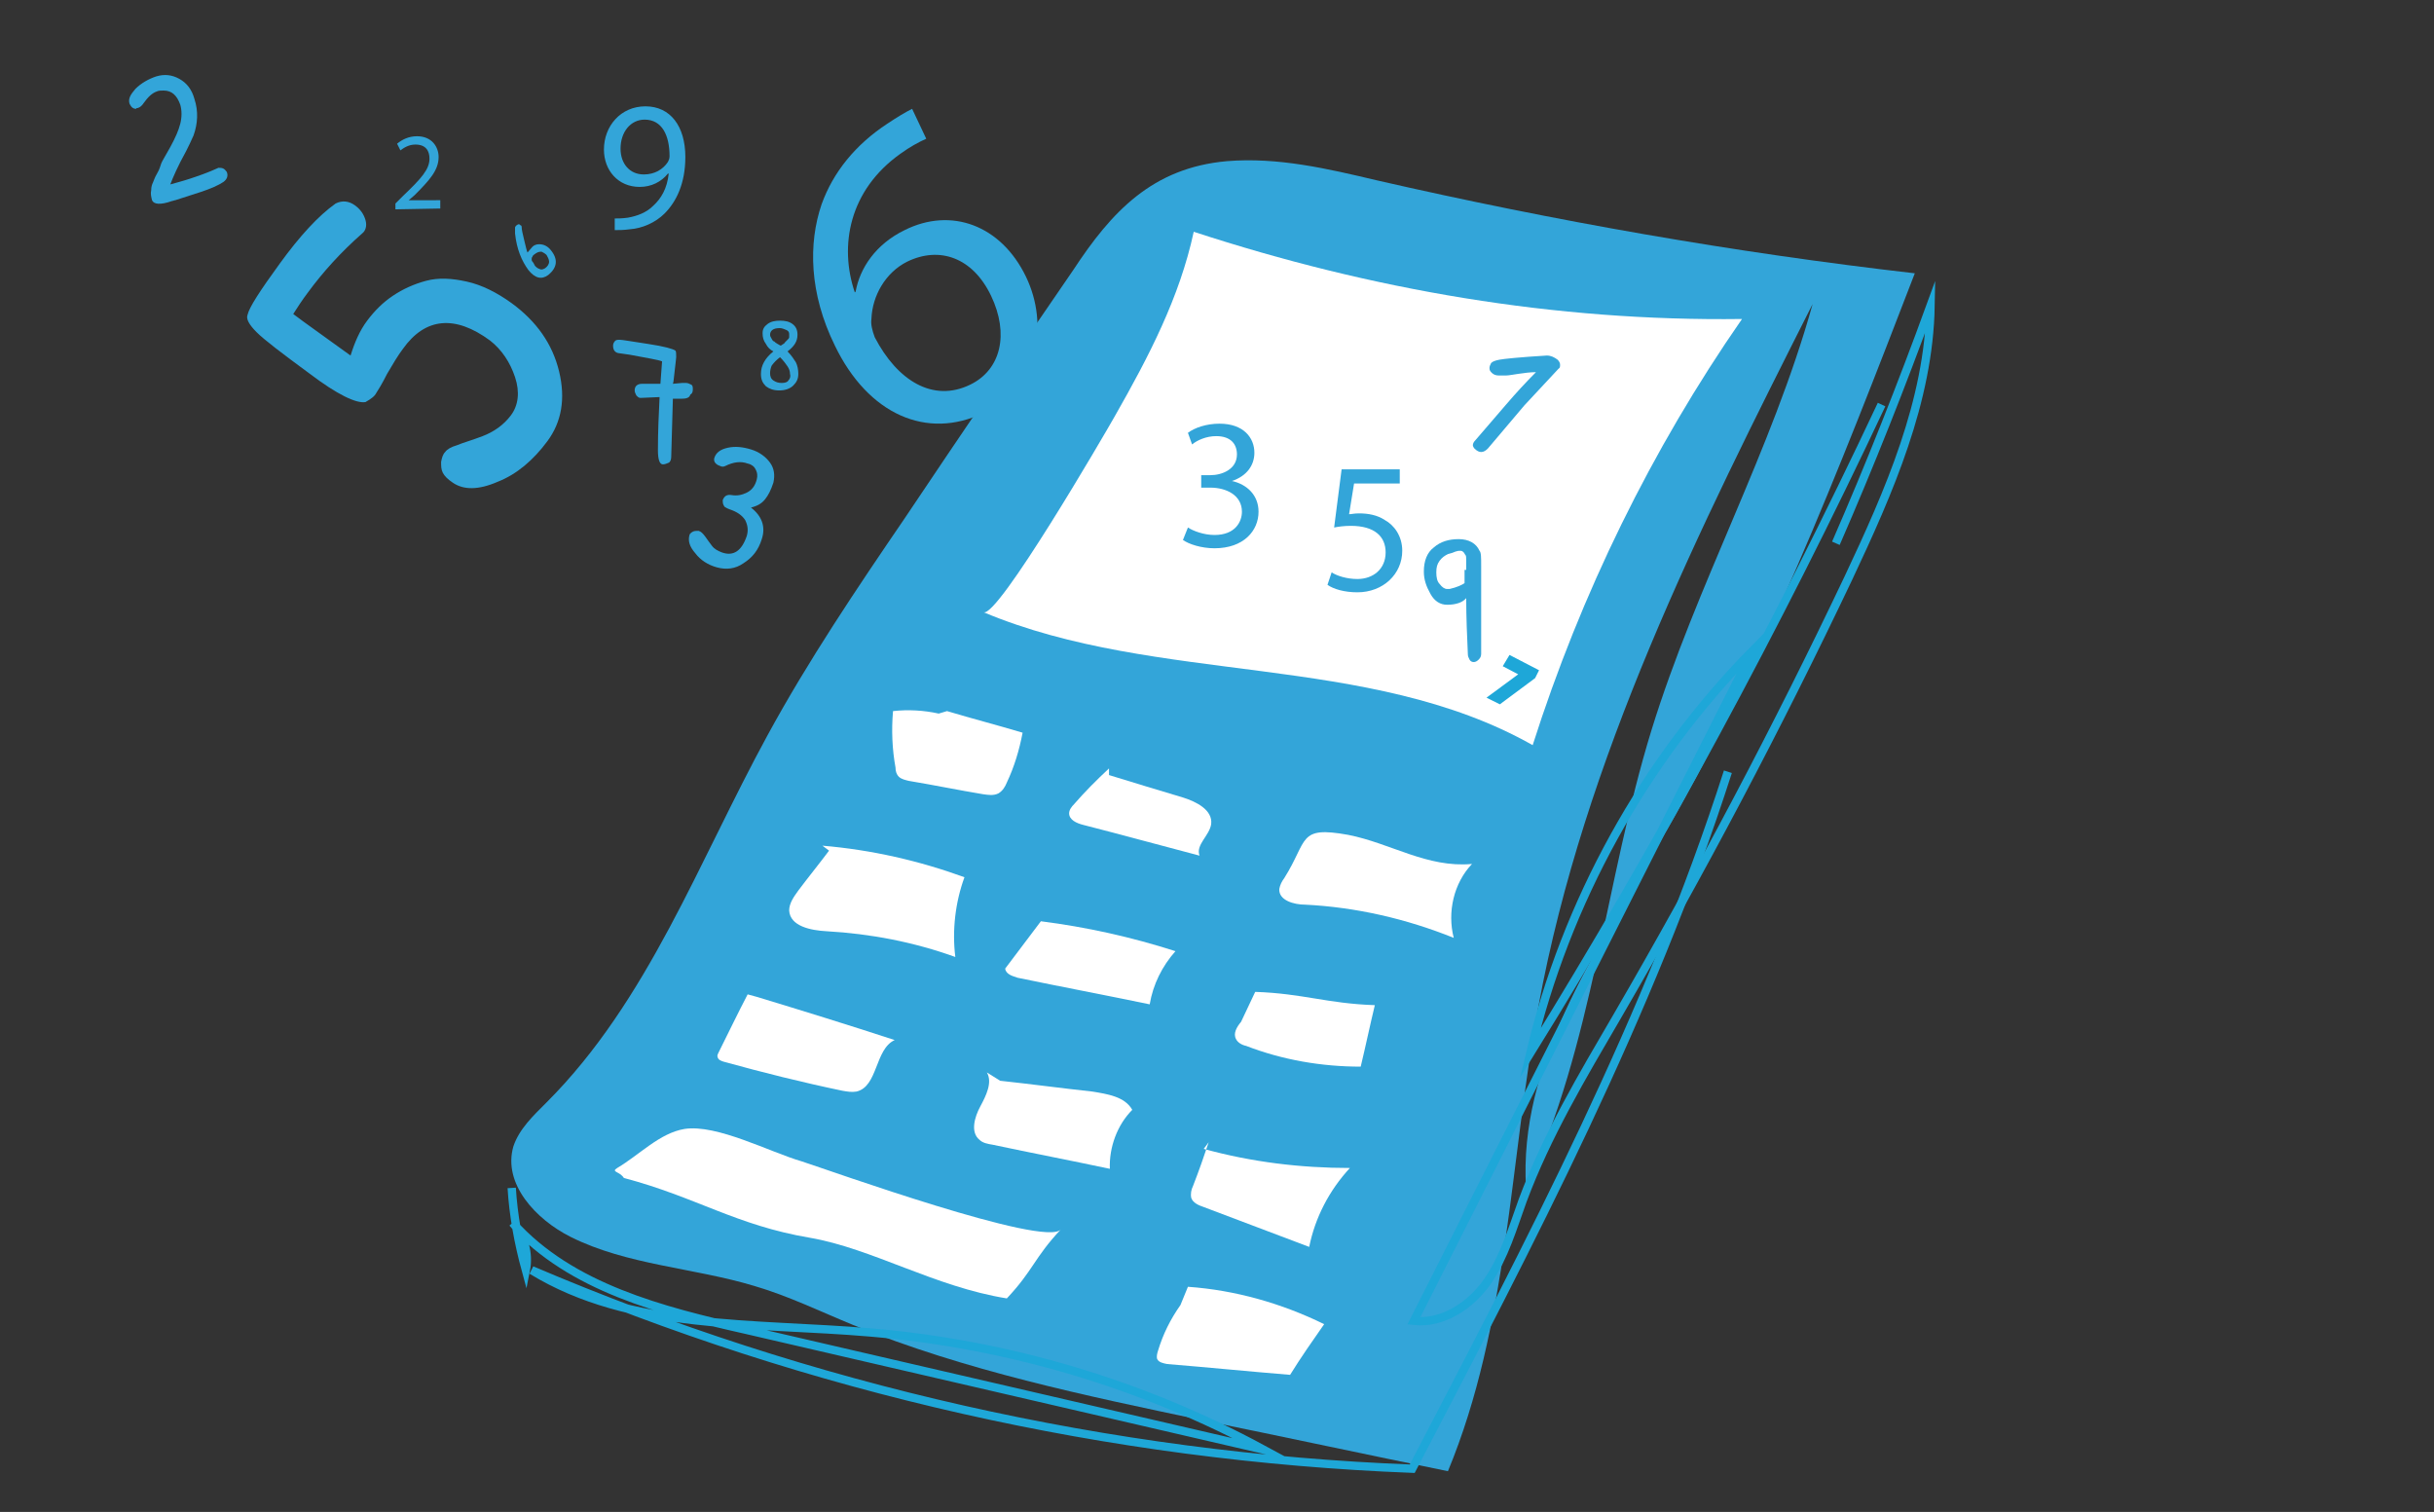 <?xml version="1.0" encoding="utf-8"?>
<!-- Generator: Adobe Illustrator 21.0.1, SVG Export Plug-In . SVG Version: 6.00 Build 0)  -->
<svg version="1.1" id="Calque_1" xmlns="http://www.w3.org/2000/svg" xmlns:xlink="http://www.w3.org/1999/xlink" x="0px" y="0px"
	 viewBox="0 0 293 182" enable-background="new 0 0 293 182" xml:space="preserve">
<rect x="0" y="0" width="293" height="182" fill="#333333" stroke="none"/>
<path fill="#33A5D9" d="M108.9,62.4c-5.8,8.5-11.6,17.1-16.5,26.1c-8.3,15.2-14.4,32-26.6,44.2c-1.6,1.6-3.3,3.2-4,5.3
	c-1.3,4.5,2.7,8.8,6.9,10.9c6.8,3.4,14.8,3.7,22.1,5.9c4.1,1.2,8,3.1,11.9,4.7c13.5,5.5,27.9,8.5,42.2,11.5c9.8,2,19.6,4.1,29.4,6.1
	c7.3-17.6,7.4-37.2,10.9-56c5.5-29.8,19.3-57.4,33-84.5c-4.9,17.6-14,33.8-19.4,51.3c-5.6,18.2-7,37.8-15.1,55.1
	c-0.9-14.8,8.2-28.1,15.7-40.9c12.8-21.8,22-45.6,31.1-69.2c-21.8-2.5-43.4-6.3-64.8-11.2c-5.9-1.4-11.9-2.8-18-2.3
	c-9,0.8-13.9,6.1-18.5,13.1C122.4,42.4,115.6,52.4,108.9,62.4z"/>
<path fill="#FFFFFF" d="M118.4,73.7c21,8.8,46.3,4.8,66.1,16c5.8-18.2,14.3-35.6,25.2-51.3c-22.5,0.3-44.6-3.5-66-10.5
	c-1.7,7.9-5.4,15-9.5,22.2C132.9,52.4,120.1,74.4,118.4,73.7z"/>
<path fill="#FFFFFF" d="M114,85.6c3,0.9,6.1,1.7,9.1,2.6c-0.4,2.1-1,4.1-1.9,6c-0.2,0.5-0.5,1-1,1.3c-0.6,0.3-1.2,0.2-1.9,0.1
	c-3-0.5-5.9-1.1-8.9-1.6c-0.4-0.1-0.9-0.2-1.2-0.5c-0.3-0.3-0.4-0.7-0.4-1.1c-0.4-2.2-0.5-4.5-0.3-6.8c1.8-0.2,3.7-0.1,5.5,0.3"/>
<path fill="#FFFFFF" d="M133.5,92.5c-1.5,1.4-2.9,2.8-4.2,4.3c-0.3,0.3-0.6,0.7-0.6,1.1c0,0.8,0.9,1.2,1.7,1.4
	c4.7,1.2,9.4,2.5,14,3.7c-0.5-1.3,1.2-2.4,1.4-3.8c0.2-1.7-1.8-2.7-3.4-3.2c-3-0.9-6-1.8-8.9-2.7"/>
<path fill="#FFFFFF" d="M154.6,105.7c-0.3,0.4-0.5,0.8-0.6,1.3c-0.1,1.4,1.8,1.9,3.1,1.9c6.1,0.3,12.2,1.7,17.9,4
	c-0.8-3.1,0-6.6,2.2-8.9c-5.4,0.5-9.8-2.5-14.9-3.5C156.2,99.4,157.5,101.1,154.6,105.7z"/>
<path fill="#FFFFFF" d="M99.8,102.4c-1.2,1.6-2.5,3.2-3.7,4.8c-0.5,0.7-1.1,1.5-1.1,2.4c0.1,1.9,2.6,2.4,4.5,2.5
	c5.3,0.3,10.5,1.3,15.5,3.1c-0.4-3.2,0-6.6,1.1-9.6c-5.5-2-11.2-3.3-17.1-3.8"/>
<path fill="#FFFFFF" d="M121,116.6c0.1,0.7,0.9,0.9,1.5,1.1c5.3,1.1,10.6,2.1,15.9,3.2c0.4-2.4,1.5-4.6,3.1-6.4
	c-5.3-1.7-10.7-2.9-16.2-3.6"/>
<path fill="#FFFFFF" d="M149.4,123c-0.5,0.6-1,1.4-0.6,2.1c0.2,0.4,0.7,0.7,1.2,0.8c4.4,1.7,9.1,2.5,13.8,2.5
	c0.6-2.5,1.1-4.9,1.7-7.4c-5.8-0.2-8.6-1.4-14.4-1.6"/>
<path fill="#FFFFFF" d="M90,119.7c-1.2,2.3-2.3,4.6-3.5,7c-0.1,0.2-0.2,0.4-0.1,0.6c0.1,0.3,0.4,0.4,0.7,0.5
	c4.7,1.3,9.5,2.5,14.3,3.5c0.6,0.1,1.1,0.2,1.7,0.1c2.6-0.6,2.2-5.1,4.6-6.2c-5.5-1.8-11-3.5-16.6-5.2"/>
<path fill="#FFFFFF" d="M118.8,129.1c0.7,1.2-0.1,2.8-0.8,4.1c-0.7,1.3-1.2,3.1-0.1,4c0.4,0.4,1,0.5,1.6,0.6c4.7,1,9.4,1.9,14.1,2.9
	c-0.1-2.6,0.9-5.3,2.7-7.1c-0.9-1.6-3-1.9-4.8-2.2c-3.7-0.4-7.4-0.9-11.1-1.3"/>
<path fill="#FFFFFF" d="M145.5,137.5c-0.6,1.8-1.2,3.5-1.9,5.3c-0.2,0.4-0.3,0.9-0.2,1.4c0.2,0.6,0.9,0.9,1.5,1.1
	c4.2,1.6,8.5,3.2,12.7,4.8c0.7-3.5,2.4-6.8,4.9-9.5c-5.9,0-11.8-0.7-17.6-2.3"/>
<path fill="#FFFFFF" d="M142.1,157.1c-1.2,1.7-2.1,3.5-2.7,5.5c-0.1,0.3-0.2,0.7-0.1,1c0.2,0.4,0.7,0.5,1.2,0.6
	c4.9,0.4,9.9,0.9,14.8,1.3c1.3-2.1,2.7-4.1,4.1-6.1c-5.1-2.5-10.7-4.1-16.4-4.5"/>
<path fill="#FFFFFF" d="M127.7,148c-3.2,3.4-3.3,4.9-6.5,8.3c-8.7-1.4-16.2-6-23.7-7.3c-8.9-1.5-13.7-4.9-22.4-7.2
	c-0.5-0.8-1.6-0.7-0.8-1.2c2.7-1.6,5.1-4.2,8.1-4.7c3.9-0.6,10.3,2.8,14.1,3.9C99.9,140.9,125.8,150.2,127.7,148z"/>
<path fill="none" stroke="#1EA7D8" stroke-miterlimit="10" d="M226.5,48.7c-12.6,26.8-26.7,52.9-42.3,78.1
	c4.3-18.2,13.7-35.2,26.8-48.5c-13.6,26.9-27.2,53.8-40.8,80.7c3.5,0.4,6.9-1.9,8.9-4.8c2-2.9,3-6.4,4.2-9.7
	c2.9-7.8,7.2-15,11.4-22.2c10-17.2,19.3-34.8,27.8-52.7c4.9-10.4,9.7-21.3,9.9-32.8c-3.5,9.6-7.3,19.2-11.4,28.6"/>
<path fill="none" stroke="#1EA7D8" stroke-miterlimit="10" d="M61.6,143c0.2,3.3,0.8,6.6,1.7,9.9c0.4-2-0.2-4.2-1.6-5.7
	c7,7.8,18,10.6,28.2,12.9c20.7,4.8,41.5,9.6,62.2,14.4c-14.6-7.9-30.8-12.7-47.3-14.1c-13.9-1.2-28.9-0.2-40.8-7.5
	c33.5,14.3,69.6,22.5,106,23.9c14.2-27.2,28.6-54.6,38-83.9"/>
<path fill="#33A5D9" d="M47.6,25.2v-0.7l0.9-0.9c2.2-2.1,3.2-3.2,3.2-4.5c0-0.9-0.4-1.7-1.7-1.7c-0.8,0-1.4,0.4-1.8,0.7l-0.4-0.8
	c0.6-0.5,1.4-0.9,2.4-0.9c1.8,0,2.6,1.3,2.6,2.5c0,1.6-1.1,2.8-2.9,4.6l-0.7,0.6l0,0H53v1L47.6,25.2L47.6,25.2z"/>
<path fill="#33A5D9" d="M143,63.5c0.6,0.4,1.9,0.9,3.2,0.9c2.5,0,3.3-1.6,3.3-2.8c0-2-1.9-2.9-3.8-2.9h-1.1v-1.5h1.1
	c1.4,0,3.2-0.7,3.2-2.5c0-1.2-0.7-2.2-2.5-2.2c-1.2,0-2.3,0.5-2.9,1l-0.5-1.4c0.8-0.6,2.2-1.1,3.8-1.1c2.9,0,4.2,1.7,4.2,3.5
	c0,1.5-0.9,2.8-2.7,3.4l0,0c1.8,0.4,3.2,1.7,3.2,3.7c0,2.3-1.8,4.4-5.3,4.4c-1.6,0-3.1-0.5-3.8-1L143,63.5z"/>
<path fill="#33A5D9" d="M168.5,58.2H163l-0.6,3.7c0.3,0,0.6-0.1,1.2-0.1c1.1,0,2.2,0.2,3.1,0.8c1.1,0.6,2.1,1.9,2.1,3.7
	c0,2.8-2.3,5-5.4,5c-1.6,0-2.9-0.4-3.6-0.9l0.5-1.5c0.6,0.4,1.8,0.8,3.1,0.8c1.9,0,3.4-1.2,3.4-3.2c0-1.9-1.3-3.2-4.2-3.2
	c-0.8,0-1.5,0.1-2,0.2l0.9-7h7V58.2z"/>
<path fill="#33A5D9" d="M111.5,16.7c-0.9,0.4-2,1-3.1,1.8c-6.2,4.4-7.4,11.1-5.5,16.7l0.1-0.1c0.5-2.8,2.4-5.7,5.9-7.4
	c5.6-2.8,11.6-0.6,14.6,5.6c2.8,5.8,1.5,13.2-5.1,16.4c-6.8,3.3-13.9,0.2-17.9-8.1c-3.1-6.3-3.2-12.3-1.6-17
	c1.4-3.9,4.1-7.2,7.9-9.7c1.2-0.8,2.2-1.4,3-1.8L111.5,16.7z M119.3,35.6c-2.2-4.6-6.2-6-10.1-4.1c-2.6,1.3-4.2,4.1-4.3,6.9
	c-0.1,0.6,0.1,1.4,0.4,2.2c2.7,5.2,7,7.9,11.5,5.7C120.5,44.5,121.5,40.2,119.3,35.6z"/>
<path fill="#33A5D9" stroke="#1EA7D8" stroke-miterlimit="10" d="M184.6,80.9l-0.2,0.4l-3.9,2.9l-0.6-0.3l3.8-2.8l0,0l-2.1-1.1
	l0.3-0.5L184.6,80.9z"/>
<path fill="#33A5D9" d="M74,26.3c0.4,0,0.9,0,1.6-0.1c1.1-0.2,2.2-0.6,3-1.4c1-0.9,1.7-2.1,1.9-3.9h-0.1c-0.8,1-2,1.6-3.4,1.6
	c-2.6,0-4.3-2-4.3-4.5c0-2.8,2-5.2,5-5.2s4.8,2.4,4.8,6.1c0,3.2-1.1,5.4-2.5,6.8c-1.1,1.1-2.7,1.8-4.2,1.9c-0.7,0.1-1.3,0.1-1.8,0.1
	V26.3z M74.7,17.9c0,1.8,1.1,3.1,2.8,3.1c1.3,0,2.3-0.6,2.9-1.5c0.1-0.2,0.2-0.4,0.2-0.7c0-2.5-0.9-4.4-3-4.4
	C75.9,14.4,74.7,15.9,74.7,17.9z"/>
<path fill="#33A5D9" d="M179.1,54c-0.5,0.5-1,0.6-1.6,0c-0.1-0.1-0.2-0.3-0.2-0.4c0-0.2,0.1-0.4,0.3-0.6l3.7-4.3
	c1.2-1.4,2.4-2.7,3.6-3.9c-0.7,0-1.4,0.1-2.1,0.2c-0.7,0.1-1.2,0.2-1.5,0.2s-0.6,0-0.9,0c-0.3,0-0.6-0.1-0.8-0.3s-0.3-0.3-0.3-0.6
	c0-0.2,0.1-0.4,0.2-0.6c0.2-0.2,0.5-0.3,1-0.4c0.5-0.1,2.4-0.3,5.7-0.5c0.5,0,0.9,0.2,1.3,0.5c0.2,0.2,0.3,0.4,0.3,0.6
	c0,0.2,0,0.4-0.2,0.5l-4.1,4.4L179.1,54z"/>
<path fill="#33A5D9" d="M24.2,23.1l-3.1,1c-0.1,0-0.3,0.1-0.4,0.1c-1.4,0.5-2.2,0.4-2.4-0.1c-0.1-0.4-0.2-0.8-0.1-1.2
	c0-0.4,0.1-0.7,0.2-0.9c0.1-0.2,0.2-0.6,0.5-1.1s0.4-0.9,0.5-1.2c0.1-0.3,0.5-0.9,1.1-2s1-2,1.2-2.8s0.2-1.6,0-2.3
	c-0.4-1.1-1-1.7-2-1.7c-0.3,0-0.6,0-0.8,0.1c-0.6,0.2-1.1,0.7-1.6,1.4c-0.2,0.3-0.4,0.5-0.7,0.6c-0.1,0-0.2,0-0.2,0.1
	c-0.4,0-0.6-0.2-0.8-0.6c-0.2-0.6,0.1-1.1,0.7-1.8c0.7-0.7,1.6-1.2,2.5-1.5c1-0.3,1.9-0.2,2.8,0.3s1.5,1.3,1.8,2.4
	c0.5,1.5,0.4,3-0.1,4.4c-0.3,0.7-0.6,1.3-0.9,1.9c-1,1.8-1.6,3.2-1.9,4c0.7-0.2,1.5-0.4,2.4-0.7c0.9-0.3,2.1-0.7,3.4-1.3
	c0.2,0,0.4,0,0.6,0.1s0.3,0.3,0.4,0.4c0.2,0.5,0,0.9-0.4,1.2C26.3,22.3,25.4,22.7,24.2,23.1z"/>
<path fill="#33A5D9" d="M90,55.8c-0.8-0.3-1.7-0.2-2.7,0.3c-0.2,0.1-0.4,0.1-0.6,0s-0.3-0.1-0.4-0.2c-0.3-0.2-0.4-0.5-0.3-0.8
	c0.2-0.6,0.7-1,1.6-1.2s1.8-0.1,2.8,0.2s1.8,0.9,2.3,1.6c0.5,0.7,0.6,1.5,0.4,2.4c-0.3,0.9-0.6,1.5-1,2s-0.9,0.8-1.7,1
	c1.3,1,1.8,2.3,1.3,3.8c-0.4,1.3-1.1,2.2-2.2,2.9c-1,0.7-2.1,0.8-3.2,0.5s-2-0.9-2.6-1.7c-0.7-0.8-0.9-1.5-0.7-2.2
	c0-0.1,0.2-0.3,0.4-0.4c0.2-0.1,0.4-0.1,0.7-0.1c0.3,0.1,0.5,0.3,0.8,0.7c0.2,0.3,0.5,0.7,0.8,1.1s0.7,0.6,1.2,0.8
	c1.4,0.5,2.4-0.2,3-2c0.2-0.7,0.1-1.3-0.2-1.9c-0.4-0.6-1-1-1.9-1.3c-0.2-0.1-0.3-0.1-0.4-0.2c-0.1,0-0.2-0.1-0.3-0.3
	C87,60.6,87,60.4,87,60.2c0.2-0.5,0.5-0.7,1.1-0.6c0.6,0.1,1.2,0,1.8-0.3c0.6-0.3,1-0.8,1.2-1.6c0.1-0.4,0.1-0.8-0.2-1.3
	C90.8,56.2,90.5,55.9,90,55.8z"/>
<path fill="#33A5D9" d="M42.2,42.8c0.5-1.6,1.1-3,2-4.2s1.9-2.2,3.1-3c1.2-0.8,2.5-1.4,4-1.8c1.5-0.4,3.1-0.3,4.9,0.1
	c1.8,0.4,3.6,1.3,5.4,2.6c3,2.2,4.9,4.9,5.7,8.2s0.3,6.1-1.4,8.4c-1.7,2.3-3.7,4-6,4.9c-2.3,1-4.1,1-5.4,0.1c-0.6-0.4-1-0.8-1.2-1.2
	s-0.2-0.8-0.2-1.3c0.1-0.5,0.2-0.9,0.5-1.2c0.2-0.3,0.7-0.6,1.4-0.8c0.7-0.3,1.8-0.6,3.1-1.1s2.5-1.3,3.4-2.5s1.1-2.8,0.5-4.6
	s-1.6-3.3-3-4.4c-4.2-3.1-7.8-2.8-10.5,1c-0.6,0.8-1.2,1.8-1.9,3c-0.6,1.2-1.1,2-1.3,2.3c-0.2,0.4-0.6,0.7-1.3,1.1
	c-1.1,0.2-3.4-0.9-6.7-3.4c-3.4-2.5-5.5-4.1-6.4-5s-1.3-1.6-1.1-2.1c0.2-0.9,1.5-2.9,3.9-6.2s4.6-5.7,6.7-7.2
	c0.8-0.4,1.6-0.3,2.3,0.2s1.1,1.1,1.3,1.8c0.2,0.7,0,1.3-0.4,1.6c-2.5,2.2-4.7,4.6-6.6,7.2c-0.6,0.8-1.2,1.7-1.7,2.5
	C36.6,38.8,38.9,40.4,42.2,42.8z"/>
<path fill="#33A5D9" d="M62.8,27.4c0,0.2,0.1,0.7,0.3,1.5s0.3,1.3,0.4,1.5c0.2-0.2,0.4-0.5,0.6-0.7s0.5-0.3,0.8-0.3
	c0.5,0,1,0.2,1.4,0.7c0.9,1.1,0.8,2.1-0.3,3l0,0c-0.4,0.3-0.8,0.4-1.2,0.3c-0.4-0.1-0.8-0.4-1.2-0.9c-0.8-1.1-1.4-2.5-1.6-4.4
	c0-0.3,0-0.6,0-0.7s0.1-0.2,0.2-0.3c0.1,0,0.1-0.1,0.2-0.1c0.1,0,0.2,0,0.2,0.1C62.8,27.1,62.8,27.3,62.8,27.4z M65.8,30.7
	c-0.2-0.2-0.4-0.3-0.6-0.4c-0.2,0-0.4,0-0.7,0.2s-0.4,0.3-0.4,0.4C64,31,64,31.1,64,31.2s0,0.2,0.1,0.3c0.1,0.1,0.2,0.3,0.3,0.5
	c0.2,0.2,0.3,0.3,0.6,0.4c0.2,0.1,0.4,0,0.6-0.1c0.3-0.2,0.5-0.5,0.5-0.8S65.9,30.9,65.8,30.7z"/>
<path fill="#33A5D9" d="M81,48l-0.2,7c0,0.3-0.1,0.6-0.3,0.7s-0.5,0.2-0.7,0.2c-0.4,0-0.6-0.6-0.6-1.7c0-2.3,0.1-4.4,0.2-6.4
	l-2.3,0.1c-0.2,0-0.3-0.1-0.5-0.3c-0.1-0.2-0.2-0.4-0.2-0.6c0-0.5,0.3-0.8,0.9-0.8h2.2l0.2-2.7c-0.5-0.2-1.8-0.4-3.9-0.8
	c-0.8-0.1-1.3-0.2-1.4-0.2c-0.4-0.1-0.6-0.4-0.6-0.9c0-0.2,0.1-0.4,0.2-0.5c0.1-0.2,0.4-0.2,0.6-0.2c0.3,0,1.4,0.2,3.4,0.5
	s3,0.6,3.3,0.8c0.1,0.1,0.1,0.4,0.1,0.8c0,0.2-0.1,0.8-0.2,1.8c-0.1,0.7-0.1,1.2-0.2,1.4l1.1-0.1c0.1,0,0.3,0,0.5,0s0.4,0.1,0.6,0.2
	c0.2,0.1,0.2,0.3,0.2,0.6s-0.1,0.5-0.3,0.6C83,47.9,82.6,48,82,48H81z"/>
<path fill="#33A5D9" d="M93.9,38.6c0.6,0,1.1,0.1,1.5,0.4c0.4,0.3,0.6,0.7,0.6,1.3c0,0.8-0.4,1.4-1.2,2c0.5,0.5,0.8,1,1,1.3
	c0.2,0.4,0.3,0.9,0.3,1.4c0,0.6-0.2,1-0.6,1.4s-1,0.6-1.7,0.6s-1.2-0.2-1.6-0.5c-0.4-0.4-0.6-0.8-0.6-1.5c0-1,0.5-1.9,1.5-2.7
	c-0.4-0.2-0.7-0.5-0.9-0.9c-0.3-0.4-0.4-0.8-0.4-1.3s0.2-0.8,0.6-1.1C92.8,38.7,93.3,38.6,93.9,38.6z M92.7,44.9L92.7,44.9
	c0,0.4,0.1,0.7,0.4,0.9s0.6,0.3,1,0.3s0.7-0.1,0.8-0.3c0.2-0.2,0.3-0.5,0.2-0.8c0-0.3-0.1-0.6-0.3-0.9c-0.2-0.3-0.5-0.7-0.9-1.1
	c-0.4,0.3-0.7,0.6-1,1C92.8,44.2,92.7,44.6,92.7,44.9z M92.7,40.3c0,0.2,0.1,0.3,0.2,0.5s0.2,0.3,0.3,0.3c0.1,0.1,0.2,0.2,0.4,0.3
	c0.2,0.1,0.3,0.2,0.4,0.2c0.3-0.2,0.5-0.3,0.5-0.4c0.1-0.1,0.2-0.2,0.3-0.3c0.1-0.1,0.2-0.2,0.2-0.3s0-0.2,0-0.4s-0.1-0.4-0.4-0.5
	c-0.2-0.1-0.5-0.2-0.7-0.2h-0.1C93.1,39.5,92.7,39.8,92.7,40.3z"/>
<path fill="#33A5D9" d="M178.3,68.1v2.2c0,0.5,0,1.9,0,4.2v4.2c0,0.3-0.1,0.5-0.3,0.7s-0.4,0.3-0.6,0.3s-0.4-0.1-0.5-0.3
	c-0.1-0.2-0.2-0.4-0.2-0.6c-0.1-2.2-0.2-4.5-0.2-6.8c-0.4,0.5-1.2,0.8-2.3,0.8c-0.8,0-1.5-0.4-2-1.3s-0.8-1.7-0.8-2.7
	c0-1.3,0.4-2.3,1.2-2.9c0.8-0.7,1.8-1,3-1s2.1,0.5,2.5,1.4C178.3,66.5,178.3,67.1,178.3,68.1z M176.5,68.6v-1.1c0-0.4,0-0.6-0.1-0.7
	s-0.1-0.2-0.2-0.3c-0.1-0.1-0.2-0.2-0.4-0.2s-0.3,0-0.6,0.1c-0.2,0.1-0.5,0.2-0.9,0.3c-0.4,0.2-0.7,0.4-1,0.8s-0.4,0.8-0.4,1.4
	s0.1,1.1,0.4,1.4c0.3,0.4,0.6,0.6,0.9,0.6c0.1,0,0.2,0,0.3,0c0.9-0.2,1.5-0.5,1.8-0.7v-1.6H176.5z"/>
</svg>
